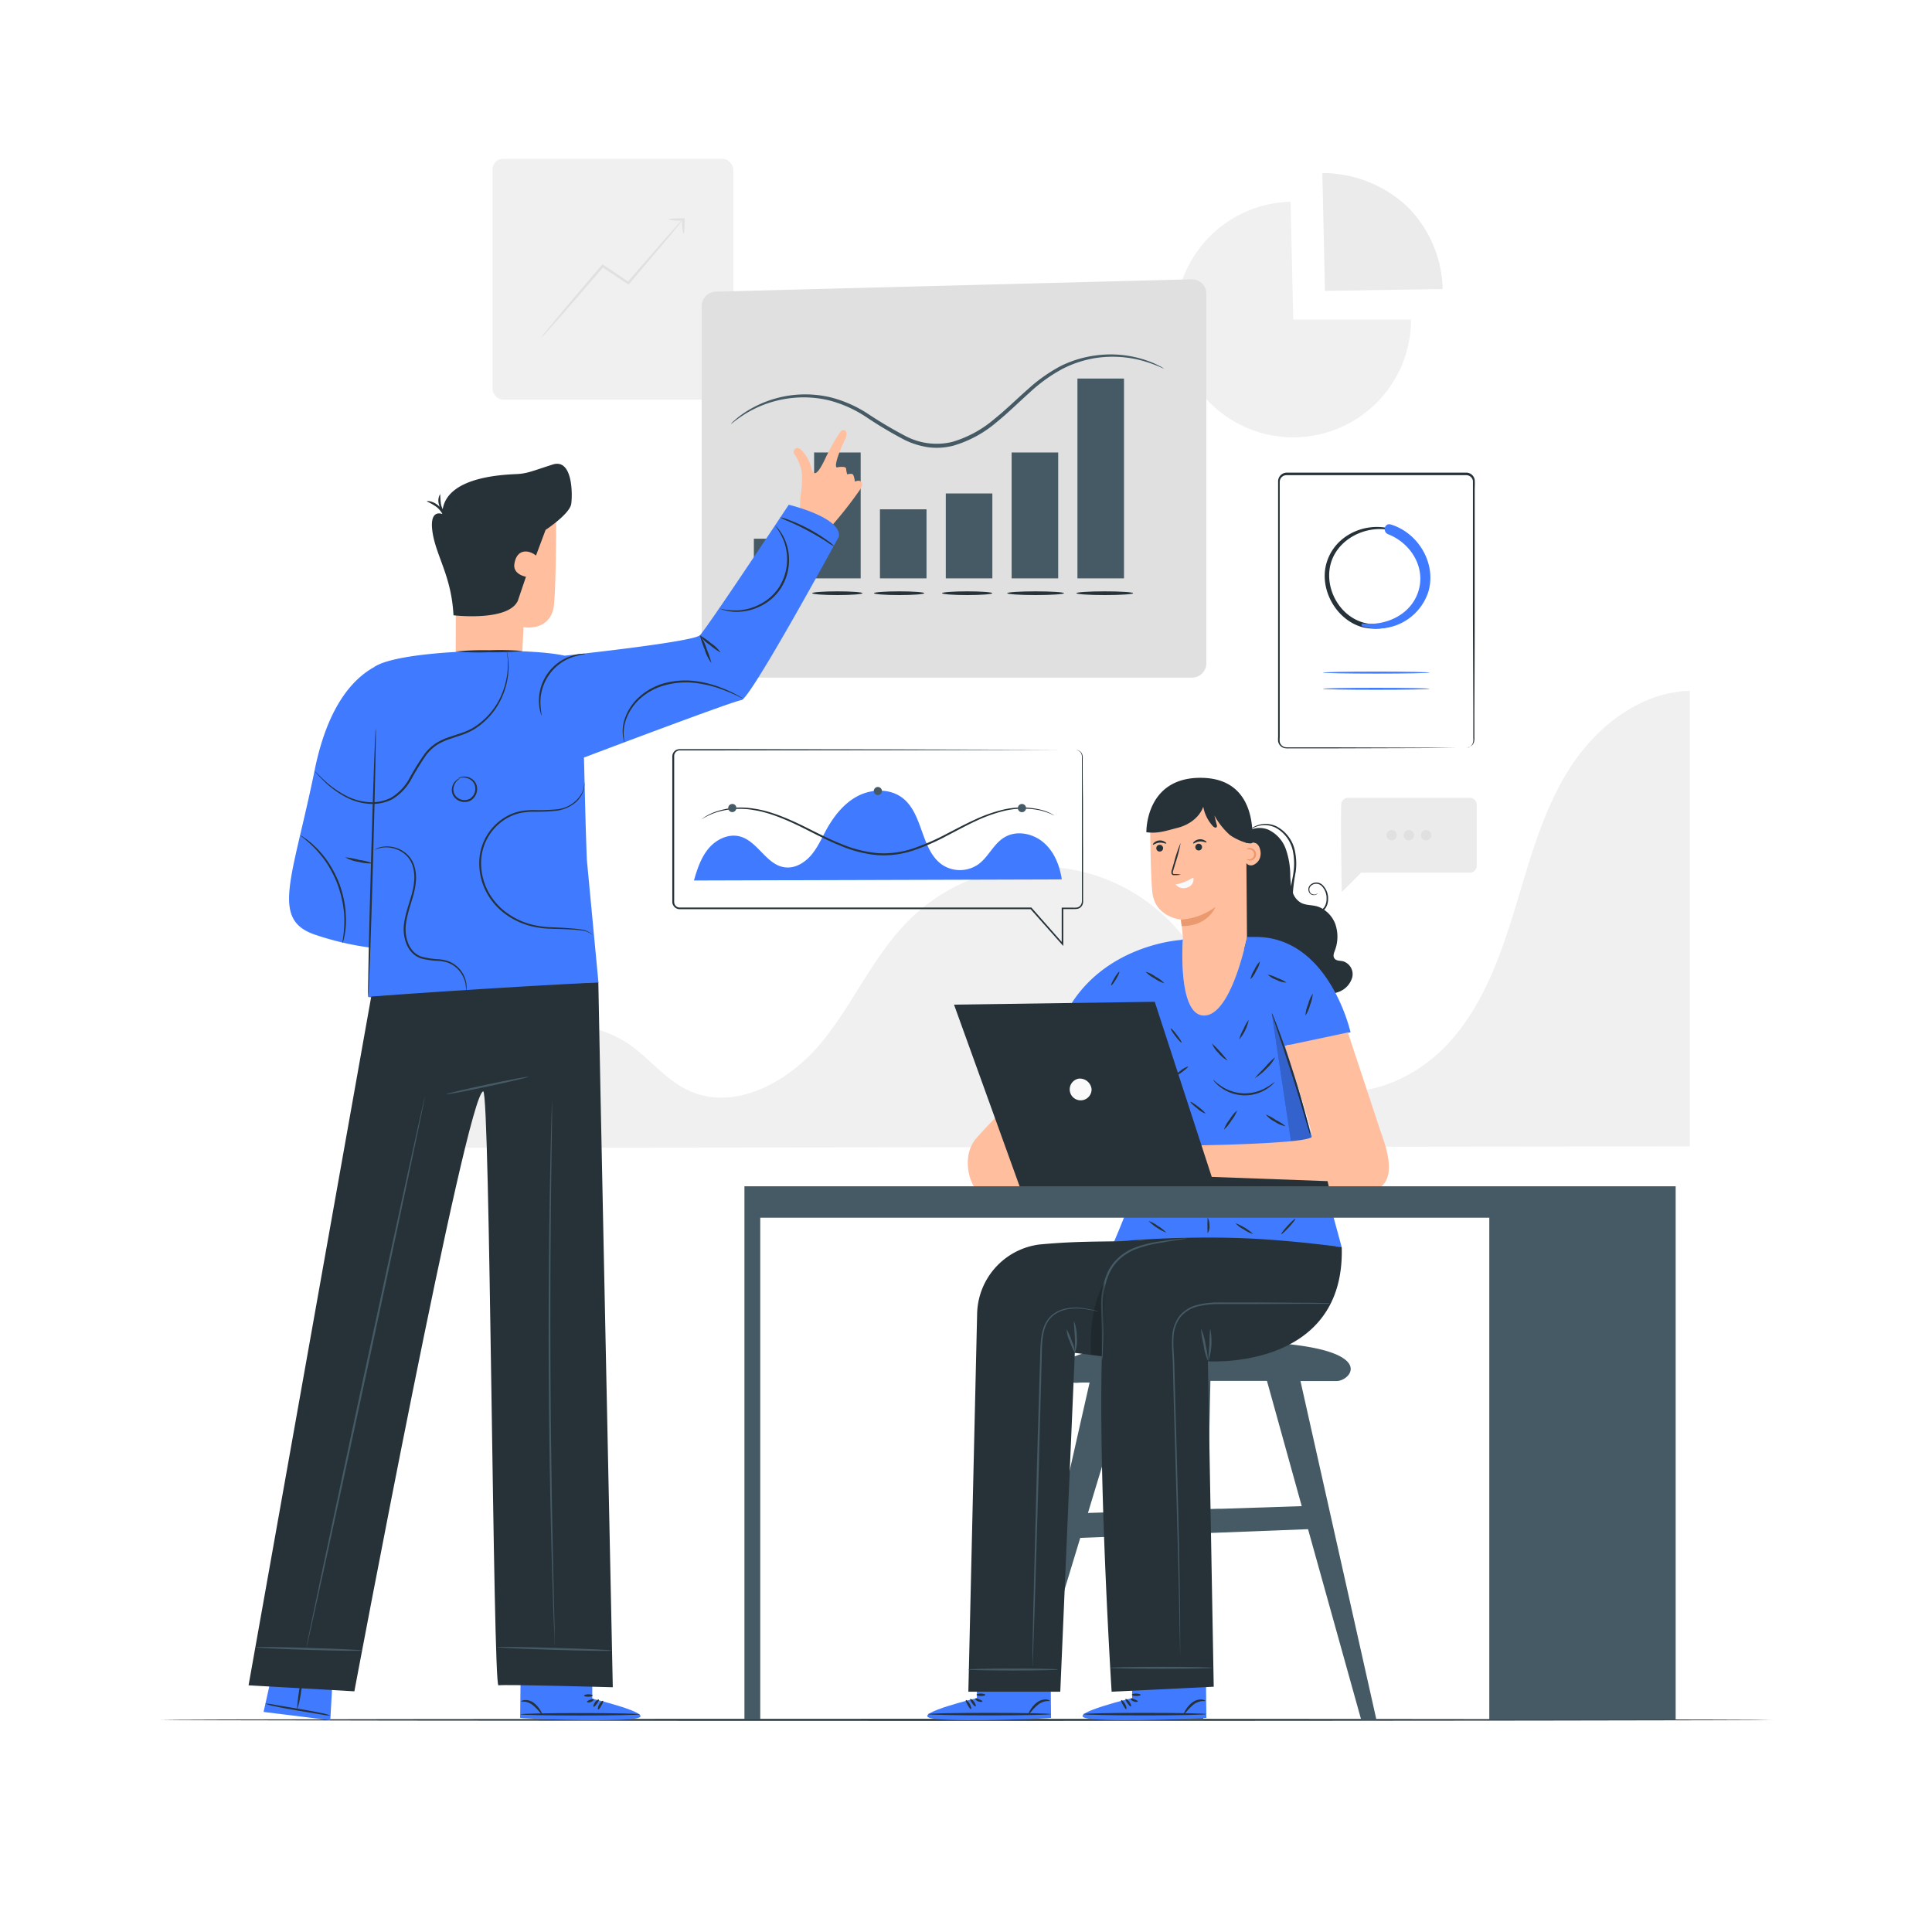 <svg xmlns="http://www.w3.org/2000/svg" viewBox="0 0 500 500"><g id="freepik--background-complete--inject-63"><rect x="127.46" y="41.11" width="62.31" height="62.31" rx="2.75" style="fill:#f0f0f0"></rect><path d="M176.82,56.49h-.07c-2.11,0-3.82.13-3.82.3a11,11,0,0,0,3.42.3c-.19.2-.47.49-.82.88l-3,3.4-10,11.48L158.32,70c-.75-.49-1.49-1-2.18-1.45l-.23-.14-.17.2c-4.45,5.2-8.39,9.85-11.2,13.21l-3.29,4a10.56,10.56,0,0,0-1.14,1.5A13.21,13.21,0,0,0,141.42,86l3.43-3.86c2.85-3.25,6.78-7.78,11.17-12.89l2,1.31,4.43,2.94.22.15.17-.2,10-11.81,2.89-3.51c.38-.46.64-.8.8-1h.05a11.07,11.07,0,0,0,.29,3.45c.17,0,.3-1.67.31-3.75v-.3Z" style="fill:#e0e0e0"></path><path d="M334.69,82.7h30.48A30.48,30.48,0,1,1,334,52.23Z" style="fill:#f0f0f0"></path><path d="M342.9,75.27l-.68-30.48a32.17,32.17,0,0,1,21.94,8.63,31.32,31.32,0,0,1,9.21,21.38Z" style="fill:#ebebeb"></path><path d="M347.1,208.17c-.17,5.6.15,22.68.15,22.68l5-5H380.4a1.79,1.79,0,0,0,1.78-1.79v-15.8a1.78,1.78,0,0,0-1.78-1.78H348.89A1.78,1.78,0,0,0,347.1,208.17Z" style="fill:#ebebeb"></path><path d="M361.48,216.16a1.32,1.32,0,1,1-1.32-1.33A1.32,1.32,0,0,1,361.48,216.16Z" style="fill:#e0e0e0"></path><path d="M365.94,216.16a1.33,1.33,0,1,1-1.32-1.33A1.32,1.32,0,0,1,365.94,216.16Z" style="fill:#e0e0e0"></path><path d="M370.4,216.16a1.33,1.33,0,1,1-1.33-1.33A1.33,1.33,0,0,1,370.4,216.16Z" style="fill:#e0e0e0"></path><path d="M117.88,297.05c.75-9.73,7.91-24.79,16.71-29a28.61,28.61,0,0,1,27.91,2c5.51,3.72,9.69,9.39,15.72,12.19,11.93,5.54,26.09-2.31,34.42-12.49s13.55-22.8,23-32a47.62,47.62,0,0,1,68.09,1.7c6.41,6.9,10.61,15.51,15.76,23.39s11.76,15.47,20.71,18.42c12.29,4.05,26.16-1.9,34.86-11.49s13.22-22.18,17-34.56,7.09-25.15,14-36.09,18.32-20,31.26-20.33v117.9Z" style="fill:#f0f0f0"></path></g><g id="freepik--Floor--inject-63"><path d="M458.51,445.1c0,.14-93.36.26-208.5.26s-208.52-.12-208.52-.26,93.34-.26,208.52-.26S458.51,445,458.51,445.1Z" style="fill:#263238"></path></g><g id="freepik--Charts--inject-63"><path d="M379.35,193.61a4.39,4.39,0,0,0,.6-.12,2,2,0,0,0,1.22-1.2,3.4,3.4,0,0,0,.11-1.31c0-.49,0-1,0-1.61,0-1.17,0-2.51,0-4,0-6.07-.05-14.83-.09-25.63,0-5.42,0-11.34,0-17.7,0-3.19,0-6.48,0-9.87,0-1.69,0-3.41,0-5.15,0-.85,0-1.79,0-2.59a1.74,1.74,0,0,0-1.62-1.45H332.93a1.74,1.74,0,0,0-1.74,1.69c0,1,0,2,0,3.06v17.95c0,7.79,0,15.3,0,22.46s0,14,0,20.31v2.37a7,7,0,0,0,0,1.13,1.69,1.69,0,0,0,.46.9,1.79,1.79,0,0,0,.88.51,5.33,5.33,0,0,0,1.08.05h10.73l25.63.09,7,.05,1.81,0,.62,0s-.21,0-.62,0l-1.81,0-7,.05-25.63.08-8.49,0h-2.24a5.37,5.37,0,0,1-1.18-.06,2.11,2.11,0,0,1-1.08-.62,2.16,2.16,0,0,1-.58-1.12,8.24,8.24,0,0,1,0-1.2v-2.37c0-6.36,0-13.16,0-20.31s0-14.67,0-22.46q0-5.83,0-11.88v-6.07c0-1,0-2,0-3.08a2.26,2.26,0,0,1,2.26-2.19l46.57,0a2.22,2.22,0,0,1,2.05,1.85c.07,1,0,1.78,0,2.67v5.15c0,3.39,0,6.68,0,9.87,0,6.36,0,12.28,0,17.7,0,10.8-.06,19.56-.08,25.63,0,1.51,0,2.85,0,4,0,.58,0,1.12,0,1.61a3.57,3.57,0,0,1-.14,1.34,2,2,0,0,1-1.31,1.22A1.5,1.5,0,0,1,379.35,193.61Z" style="fill:#263238"></path><path d="M359.43,136.71c-6.8-1.51-14.27,2.18-16.18,9.19-1.84,6.73,2.61,14.59,9.36,16.42A14,14,0,0,0,369,153.57c2.42-7.19-2.19-14.94-9.15-17.23-.8-.27-1.12,1-.34,1.26,5.93,2.17,10.19,8.57,8.41,15-1.68,6.1-8.83,10.18-14.93,8.56-5.87-1.56-9.66-7.86-8.91-13.73.91-7.19,8.52-11.49,15.29-10.32.25,0,.36-.33.11-.38Z" style="fill:#263238"></path><path d="M352.67,162.11a13.76,13.76,0,0,0,17-9c2.12-7.3-2.61-15.2-9.72-17.37-1.64-.5-2.23,1.92-.7,2.52,6,2.36,10,8.89,7.64,15.3-2.12,5.7-8.36,8.45-14.15,7.8-.46-.06-.52.66-.1.78Z" style="fill:#407BFF"></path><path d="M370,174.07c0,.14-6.18.26-13.82.26s-13.82-.12-13.82-.26,6.19-.26,13.82-.26S370,173.93,370,174.07Z" style="fill:#407BFF"></path><path d="M370,178.26c0,.15-6.18.26-13.82.26s-13.82-.11-13.82-.26,6.19-.26,13.82-.26S370,178.12,370,178.26Z" style="fill:#407BFF"></path><path d="M181.6,79.2v92.46a3.73,3.73,0,0,0,3.72,3.72H308.48a3.73,3.73,0,0,0,3.72-3.72V76a3.72,3.72,0,0,0-3.82-3.72L185.22,75.48A3.73,3.73,0,0,0,181.6,79.2Z" style="fill:#e0e0e0"></path><path d="M301.2,95.38c0,.1-1.57-.79-4.55-1.73a29.26,29.26,0,0,0-13.07-1A28.59,28.59,0,0,0,275,95.45a40.2,40.2,0,0,0-8.47,6.09c-2.78,2.46-5.54,5.24-8.72,7.81a30.09,30.09,0,0,1-11.13,6,17,17,0,0,1-6.5.39,20.9,20.9,0,0,1-6-1.86,104.83,104.83,0,0,1-10.08-6,31.71,31.71,0,0,0-9.49-4.25,28.07,28.07,0,0,0-9-.69,29,29,0,0,0-12.46,4c-2.67,1.64-3.93,2.86-4,2.78a6.19,6.19,0,0,1,.9-.89,22.6,22.6,0,0,1,2.9-2.21,28.48,28.48,0,0,1,21.87-3.82,31.9,31.9,0,0,1,9.76,4.27,108.7,108.7,0,0,0,10,5.9,17.22,17.22,0,0,0,11.88,1.39,29.41,29.41,0,0,0,10.77-5.83c3.14-2.51,5.91-5.28,8.73-7.74a40.89,40.89,0,0,1,8.7-6.14A29,29,0,0,1,283.48,92a28.56,28.56,0,0,1,13.28,1.29,23.45,23.45,0,0,1,3.35,1.44A6.15,6.15,0,0,1,301.2,95.38Z" style="fill:#455a64"></path><rect x="210.69" y="117.1" width="12.05" height="32.58" style="fill:#455a64"></rect><rect x="261.81" y="117.1" width="12.05" height="32.58" style="fill:#455a64"></rect><rect x="278.84" y="97.97" width="12.05" height="51.71" style="fill:#455a64"></rect><rect x="195.1" y="139.42" width="12.05" height="10.96" style="fill:#455a64"></rect><rect x="227.73" y="131.81" width="12.05" height="17.87" style="fill:#455a64"></rect><rect x="244.77" y="127.71" width="12.05" height="21.97" style="fill:#455a64"></rect><path d="M223.22,153.52c0,.27-2.91.48-6.51.48s-6.51-.21-6.51-.48,2.92-.48,6.51-.48S223.22,153.25,223.22,153.52Z" style="fill:#263238"></path><path d="M208.23,153.52c0,.27-2.92.48-6.51.48s-6.51-.21-6.51-.48,2.92-.48,6.51-.48S208.23,153.25,208.23,153.52Z" style="fill:#263238"></path><path d="M293.27,153.52c0,.27-3.3.48-7.36.48s-7.36-.21-7.36-.48,3.29-.48,7.36-.48S293.27,153.25,293.27,153.52Z" style="fill:#263238"></path><ellipse cx="268.01" cy="153.52" rx="7.36" ry="0.48" style="fill:#263238"></ellipse><path d="M256.81,153.52c0,.27-2.91.48-6.51.48s-6.5-.21-6.5-.48,2.91-.48,6.5-.48S256.81,153.25,256.81,153.52Z" style="fill:#263238"></path><path d="M239.21,153.52c0,.27-2.92.48-6.51.48s-6.51-.21-6.51-.48,2.91-.48,6.51-.48S239.21,153.25,239.21,153.52Z" style="fill:#263238"></path><path d="M278.48,194.13h.2a1.59,1.59,0,0,1,.59.17,1.68,1.68,0,0,1,.72.71,2.62,2.62,0,0,1,.21,1.38c0,2.12,0,5.23.05,9.22s0,8.91.05,14.6q0,4.28,0,9.12V233a2.23,2.23,0,0,1-.24,1.32,1.84,1.84,0,0,1-1.09.86,5.69,5.69,0,0,1-1.35.08H275l.18-.18c0,2.88,0,6,0,9.22v.53l-.35-.4-8.17-9.21.16.07-84.22,0h-5.89c-.33,0-.62,0-1,0a2,2,0,0,1-1-.42,2.06,2.06,0,0,1-.63-.91,2.11,2.11,0,0,1-.09-.56V212.1c0-4.95,0-9.82,0-14.58v-1.8a1.94,1.94,0,0,1,1-1.63,2.1,2.1,0,0,1,1-.21h9.54l48.37.06,32.6.08,8.87.05,2.3,0,.79,0-.79,0-2.3,0-8.87,0-32.6.08-48.37.06H176a1.41,1.41,0,0,0-.74.15,1.44,1.44,0,0,0-.78,1.21V212.1q0,7.43,0,15.11V233a2.75,2.75,0,0,0,.07.89,1.37,1.37,0,0,0,.45.66,1.42,1.42,0,0,0,.75.31h6.84l84.22,0h.1l.06.07,8.15,9.24-.35.13c0-3.23,0-6.34,0-9.22v-.19h2.84a5.58,5.58,0,0,0,1.25-.05,1.52,1.52,0,0,0,.88-.69A2,2,0,0,0,280,233c0-.42,0-.84,0-1.25v-2.46c0-3.23,0-6.27,0-9.12,0-5.69,0-10.59,0-14.6s0-7.1,0-9.22a2.55,2.55,0,0,0-.17-1.34,1.68,1.68,0,0,0-.67-.7A2.11,2.11,0,0,0,278.48,194.13Z" style="fill:#263238"></path><path d="M179.59,227.87c.84-2.93,1.82-5.92,3.77-8.26s5.12-3.91,8.07-3.15c4.67,1.2,6.92,7.42,11.69,8,2.64.36,5.21-1.22,6.91-3.27s2.75-4.54,4.05-6.86c2-3.49,4.63-6.72,8.22-8.47s8.21-1.76,11.35.71c5.38,4.24,4.63,13.6,10.36,17.34a8.3,8.3,0,0,0,9.24-.27c2.55-1.89,3.85-5.15,6.53-6.84,3.1-2,7.4-1.19,10.21,1.17s4.27,6,4.8,9.62" style="fill:#407BFF"></path><path d="M272.86,211.05a.76.76,0,0,1-.23-.09l-.66-.31a18.57,18.57,0,0,0-2.66-.9,21.39,21.39,0,0,0-10.2.3,39,39,0,0,0-6.67,2.48c-2.33,1.08-4.74,2.4-7.31,3.73a58.36,58.36,0,0,1-8.34,3.7,24.41,24.41,0,0,1-9.69,1.35,32.11,32.11,0,0,1-9.5-2.4c-2.95-1.18-5.66-2.57-8.24-3.87-5.14-2.64-10-4.75-14.28-5.39a20.34,20.34,0,0,0-10.16.74,19.58,19.58,0,0,0-3.4,1.67,1,1,0,0,1,.2-.16l.6-.43a13.7,13.7,0,0,1,2.52-1.27,20.18,20.18,0,0,1,10.3-.92c4.39.61,9.27,2.71,14.43,5.33,2.59,1.29,5.3,2.67,8.22,3.83a31.71,31.71,0,0,0,9.35,2.35,23.87,23.87,0,0,0,9.49-1.32,57.66,57.66,0,0,0,8.27-3.63c2.58-1.33,5-2.63,7.36-3.7a38.7,38.7,0,0,1,6.76-2.45,20.93,20.93,0,0,1,10.34-.13A11.48,11.48,0,0,1,272.86,211.05Z" style="fill:#263238"></path><path d="M228.24,204.67a1.05,1.05,0,1,1-1.05-1A1.06,1.06,0,0,1,228.24,204.67Z" style="fill:#455a64"></path><path d="M190.56,209.12a1.05,1.05,0,1,1-1.05-1.05A1,1,0,0,1,190.56,209.12Z" style="fill:#455a64"></path><path d="M265.54,209.13a1.06,1.06,0,1,1-1.06-1.06A1.06,1.06,0,0,1,265.54,209.13Z" style="fill:#455a64"></path></g><g id="freepik--character-2--inject-63"><path d="M336.56,357.41h9.37c4.37,0,13.74-11.49-37.1-10.18-33.42.86-35.62,5.8-33.93,8.68a4.18,4.18,0,0,0,3.91,1.95c.82-.06,1.9-.07,3.18-.06l-.8,3.52h0l-18.6,82.22,3.24-.28L279.57,398l26.21-1,1.5,48.12h4.11l1-48.37h.13l2.77-.1,23.23-.9,13.77,49.38h3.94Zm-55,34.14,9.17-30.23,1-3.42h0c3.84,0,8.33-.09,12.83-.09l1,33Zm34.56-1.08h0l-1,0-2.55.08.68-33.17h14.64l9,32.41Z" style="fill:#455a64"></path><path d="M252.81,439.45V428.82l19.05-.12.15,15.89-1.18.09c-5.25.34-26.73,1-30.25-.1C236.66,443.37,252.81,439.45,252.81,439.45Z" style="fill:#407BFF"></path><path d="M240.13,443.61c0,.18,7.12.33,15.91.33s15.91-.15,15.91-.33-7.12-.32-15.91-.32S240.13,443.43,240.13,443.61Z" style="fill:#263238"></path><path d="M252.48,441.62c.16-.08,0-.64-.39-1.2s-.9-.85-1-.72.13.59.51,1.11S252.32,441.71,252.48,441.62Z" style="fill:#263238"></path><path d="M251.26,442.32c.17-.06.08-.69-.29-1.35s-.87-1.07-1-1,.1.66.45,1.27S251.09,442.39,251.26,442.32Z" style="fill:#263238"></path><path d="M266.21,443.54c.08,0,.36-.23.77-.7a13.08,13.08,0,0,1,1.67-1.67,4.41,4.41,0,0,1,2.06-.9c.58-.08,1,0,1-.08s-.32-.33-1-.38a3.85,3.85,0,0,0-2.44.85,6.83,6.83,0,0,0-1.65,1.92C266.29,443.12,266.14,443.49,266.21,443.54Z" style="fill:#263238"></path><path d="M252.42,439.62c-.09.15.23.52.78.72s1,.13,1.06,0-.36-.39-.84-.57S252.51,439.47,252.42,439.62Z" style="fill:#263238"></path><path d="M252.72,438.6c0,.17.49.33,1.13.33s1.16-.13,1.15-.3-.52-.33-1.14-.34S252.74,438.42,252.72,438.6Z" style="fill:#263238"></path><path d="M293,439.45V428.82l19.05-.12.15,15.89-1.18.09c-5.25.34-26.73,1-30.25-.1C276.86,443.37,293,439.45,293,439.45Z" style="fill:#407BFF"></path><path d="M280.33,443.61c0,.18,7.13.33,15.91.33s15.91-.15,15.91-.33-7.12-.32-15.91-.32S280.33,443.43,280.33,443.61Z" style="fill:#263238"></path><path d="M292.68,441.62c.16-.08,0-.64-.39-1.2s-.9-.85-1-.72.14.59.51,1.11S292.52,441.71,292.68,441.62Z" style="fill:#263238"></path><path d="M291.46,442.32c.17-.06.08-.69-.29-1.35s-.87-1.07-1-1,.1.66.45,1.27S291.3,442.39,291.46,442.32Z" style="fill:#263238"></path><path d="M306.41,443.54c.08,0,.36-.23.77-.7a13.08,13.08,0,0,1,1.67-1.67,4.41,4.41,0,0,1,2.06-.9c.58-.08,1,0,1-.08s-.33-.33-1-.38a3.85,3.85,0,0,0-2.44.85,6.83,6.83,0,0,0-1.65,1.92C306.49,443.12,306.34,443.49,306.41,443.54Z" style="fill:#263238"></path><path d="M292.62,439.62c-.09.15.24.52.78.72s1,.13,1.06,0-.36-.39-.84-.57S292.72,439.47,292.62,439.62Z" style="fill:#263238"></path><path d="M292.92,438.6c0,.17.49.33,1.13.33s1.16-.13,1.15-.3-.52-.33-1.14-.34S292.94,438.42,292.92,438.6Z" style="fill:#263238"></path><path d="M347.58,248.78c-.78-.18-1.75-.08-2.22-.73s-.13-1.41.12-2.1a10,10,0,0,0,.07-6.88,7.76,7.76,0,0,0-2.87-3.62,2.91,2.91,0,0,0,.49-.62,4.32,4.32,0,0,0,.54-2.18,4.83,4.83,0,0,0-1.47-3.65,2.33,2.33,0,0,0-3.13,0,1.6,1.6,0,0,0,0,2.33,1.44,1.44,0,0,0,1.52.19c.33-.17.38-.38.38-.38a1.64,1.64,0,0,1-.42.29,1.38,1.38,0,0,1-1.35-.25,1.36,1.36,0,0,1,.12-2,2,2,0,0,1,2.69.12,4.48,4.48,0,0,1,1.26,3.36,3.76,3.76,0,0,1-.5,1.95,2.8,2.8,0,0,1-.49.6,6.19,6.19,0,0,0-1.72-.71c-1.29-.31-2.69-.23-3.87-.84a4.72,4.72,0,0,1-2.11-2.53c0-.11,0-.23,0-.35a47.42,47.42,0,0,1,.71-5.18,15.83,15.83,0,0,0-.13-5,9.33,9.33,0,0,0-4.77-6.7,6.52,6.52,0,0,0-5.55-.1,4.9,4.9,0,0,0-1.28.85l-.21.22a4.64,4.64,0,0,0-1.53,1.22l-3.08,27.78,22.59,13.81a16.62,16.62,0,0,0,5.15-1,5.69,5.69,0,0,0,3.44-3.74A3.49,3.49,0,0,0,347.58,248.78Zm-14.83-29.09a8.77,8.77,0,0,0-4.59-5,6,6,0,0,0-4.57.08,5.76,5.76,0,0,1,1.32-.76,6.38,6.38,0,0,1,5.31.24,9,9,0,0,1,4.46,6.46,15.79,15.79,0,0,1,.1,4.82c-.13,1.25-.48,2.51-.64,3.85a27.11,27.11,0,0,1-.22-2.86A20.77,20.77,0,0,0,332.75,219.69Z" style="fill:#263238"></path><path d="M326.06,219.65a2.46,2.46,0,0,0-.88-1.34,3.65,3.65,0,0,0-2.71-.12l-.05-6.38L310,201.71l-6.69,3.47a10.47,10.47,0,0,0-5.64,9.38c.05,5.14.18,12.11.52,16.07.58,6.8,7.46,7.36,7.46,7.36s.3,2.45.5,4.88c0,0-1.51,20.13,5.57,19.95,5.22-.13,8.73-11.1,10.21-16.87l.79-3.17v-.17l0-.13h0l-.15-19.09.21.22a1.51,1.51,0,0,0,1.65.2,3.05,3.05,0,0,0,1.63-1.75A3.75,3.75,0,0,0,326.06,219.65Z" style="fill:#ffbe9d"></path><path d="M299.25,219.53a.86.86,0,0,0,.89.85.87.87,0,0,0,0-1.74A.86.86,0,0,0,299.25,219.53Z" style="fill:#263238"></path><path d="M298.38,218.61c.11.11.74-.46,1.68-.53s1.65.36,1.75.23-.08-.26-.39-.46a2.24,2.24,0,0,0-1.41-.34,2.31,2.31,0,0,0-1.33.57C298.41,218.33,298.32,218.56,298.38,218.61Z" style="fill:#263238"></path><path d="M309.35,219.23a.87.87,0,0,0,1.74,0,.87.87,0,0,0-1.74,0Z" style="fill:#263238"></path><path d="M308.79,218.3c.11.11.74-.45,1.68-.53s1.65.36,1.75.24-.08-.27-.39-.47a2.34,2.34,0,0,0-2.74.23C308.82,218,308.73,218.25,308.79,218.3Z" style="fill:#263238"></path><path d="M305.58,226.36a6.08,6.08,0,0,1-1.54.12,1.52,1.52,0,0,1-.41,0,.58.58,0,0,1-.41-.33,1.5,1.5,0,0,1,.06-1l.57-2a34.52,34.52,0,0,1,1.69-5,34.87,34.87,0,0,1-1.3,5.11l-.6,2a1.27,1.27,0,0,0-.11.75c.05.17.27.2.51.2A5.5,5.5,0,0,1,305.58,226.36Z" style="fill:#263238"></path><path d="M308.83,227.12c.06-.07-2.71,1.67-4.62,1.72a2.6,2.6,0,0,0,3.13.81A2.16,2.16,0,0,0,308.83,227.12Z" style="fill:#fafafa"></path><path d="M305.61,238a16.94,16.94,0,0,0,8.94-3.27s-1.92,5.05-8.75,4.93Z" style="fill:#eb996e"></path><path d="M296.68,215.38c3,.41,5.15-.4,8.05-1.13s5.66-2.64,6.67-5.46a10.24,10.24,0,0,0,2.48,5c.27.3.79.58,1,.25a.74.74,0,0,0,0-.62l-.6-2.38a19.07,19.07,0,0,0,3.95,5c1.66,1.33,6.71,3.39,5.94,1.41-.19-.5,1.5-15.92-13.16-16.15S296.68,215.38,296.68,215.38Z" style="fill:#263238"></path><path d="M322.66,219.77c-.05,0,.25-.35.88-.33a1.66,1.66,0,0,1,1,2.87,1.67,1.67,0,0,1-1,.41c-.63,0-.92-.3-.88-.34s.36.07.84,0a1.29,1.29,0,0,0,0-2.54C323,219.7,322.69,219.85,322.66,219.77Z" style="fill:#eb996e"></path><path d="M347,267.67l2.52-.51s-5.49-24.68-24.57-24.68H322.7l0,.12v.17l-.79,3.17c-1.48,5.77-5,16.74-10.21,16.87-6.61.17-5.73-17.32-5.59-19.68a1.68,1.68,0,0,0-.48.13s-20.75,1.15-30,19.35l16,11.69,3.91-2.36s1.28,25.74-.92,32.75c-2.48,7.92-6.32,16.69-6.32,16.69,17.59-1.37,37.6-.58,58.93,1.39L333,270.52A48.5,48.5,0,0,0,347,267.67Z" style="fill:#407BFF"></path><path d="M329.88,280s-.13.23-.45.56a9.43,9.43,0,0,1-1.51,1.21,10.53,10.53,0,0,1-12.12-.44,8.66,8.66,0,0,1-1.42-1.32c-.3-.35-.43-.57-.4-.59s.71.72,2,1.61a10.93,10.93,0,0,0,11.72.43C329.11,280.68,329.81,280,329.88,280Z" style="fill:#263238"></path><path d="M339.12,293.75a6.65,6.65,0,0,1-.43-1.24c-.28-.9-.62-2-1-3.4-.86-2.87-2-6.84-3.42-11.19s-2.7-8.29-3.66-11.13c-.44-1.34-.82-2.47-1.12-3.37a5.52,5.52,0,0,1-.35-1.25,7,7,0,0,1,.54,1.19c.32.77.76,1.9,1.28,3.31,1.05,2.81,2.42,6.72,3.8,11.09s2.52,8.35,3.28,11.25c.38,1.45.68,2.63.86,3.45A5.69,5.69,0,0,1,339.12,293.75Z" style="fill:#263238"></path><path d="M332.93,254.28a5.54,5.54,0,0,1-2.56-.69,5.78,5.78,0,0,1-2.27-1.37,8.45,8.45,0,0,1,2.47.9A8.73,8.73,0,0,1,332.93,254.28Z" style="fill:#263238"></path><path d="M337.85,262.84a8.67,8.67,0,0,1,.69-2.92,8.8,8.8,0,0,1,1.2-2.76,9.16,9.16,0,0,1-.7,2.92A8.92,8.92,0,0,1,337.85,262.84Z" style="fill:#263238"></path><path d="M320.72,269a9.08,9.08,0,0,1,1.07-2.6,9.56,9.56,0,0,1,1.38-2.46,11.36,11.36,0,0,1-2.45,5.06Z" style="fill:#263238"></path><path d="M317.62,274.42a6.86,6.86,0,0,1-2.28-1.92,6.76,6.76,0,0,1-1.68-2.47,39.91,39.91,0,0,1,4,4.39Z" style="fill:#263238"></path><path d="M330,273.6a9.22,9.22,0,0,1-2.14,2.86,15,15,0,0,1-2.47,2.14l-.74.45.58-.59c.14-.14.23-.2.26-.18s0,.13-.08.3l-.16-.14c.35-.42,1.24-1.29,2.24-2.34A19.34,19.34,0,0,1,330,273.6Z" style="fill:#263238"></path><path d="M332.69,291.45a6.65,6.65,0,0,1-2.75-1.14,6.56,6.56,0,0,1-2.33-1.87,12.84,12.84,0,0,1,2.59,1.42A11.81,11.81,0,0,1,332.69,291.45Z" style="fill:#263238"></path><path d="M320.16,287.37a8.68,8.68,0,0,1-1.49,2.63,9.21,9.21,0,0,1-1.92,2.34,8.42,8.42,0,0,1,1.49-2.63A9.24,9.24,0,0,1,320.16,287.37Z" style="fill:#263238"></path><path d="M311.94,288.18a6,6,0,0,1-2.09-1.31c-1.07-.83-1.86-1.6-1.77-1.71s1,.47,2.09,1.3S312,288.06,311.94,288.18Z" style="fill:#263238"></path><path d="M307.49,276c.08.12-.7.82-1.75,1.57s-2,1.26-2,1.14.69-.82,1.74-1.57A5.73,5.73,0,0,1,307.49,276Z" style="fill:#263238"></path><path d="M305.79,269.83c-.11.09-.83-.67-1.61-1.69s-1.31-1.93-1.2-2,.84.68,1.61,1.7S305.91,269.75,305.79,269.83Z" style="fill:#263238"></path><path d="M323.62,253.43a6.58,6.58,0,0,1,1-2.43,7,7,0,0,1,1.46-2.19,6.74,6.74,0,0,1-1,2.44A6.83,6.83,0,0,1,323.62,253.43Z" style="fill:#263238"></path><path d="M301.34,254.47a8.24,8.24,0,0,1-2.56-1.27,8.11,8.11,0,0,1-2.29-1.71,7.64,7.64,0,0,1,2.56,1.27A7.93,7.93,0,0,1,301.34,254.47Z" style="fill:#263238"></path><path d="M289.67,251.48c.13.07-.24.93-.82,1.9s-1.15,1.72-1.28,1.64.25-.92.83-1.9S289.55,251.41,289.67,251.48Z" style="fill:#263238"></path><path d="M301.81,319a14.23,14.23,0,0,1-4.56-3,7.37,7.37,0,0,1,2.42,1.3A7.84,7.84,0,0,1,301.81,319Z" style="fill:#263238"></path><path d="M335.23,315.42c.11.1-.62,1.06-1.63,2.16s-1.9,1.9-2,1.8.62-1.06,1.63-2.16S335.13,315.32,335.23,315.42Z" style="fill:#263238"></path><path d="M312.52,319.17a67,67,0,0,1,0-4c.13,0,.49.85.49,2A3,3,0,0,1,312.52,319.17Z" style="fill:#263238"></path><path d="M324.34,319.36a7.31,7.31,0,0,1-2.44-1.18,7.19,7.19,0,0,1-2.17-1.62,14.22,14.22,0,0,1,4.61,2.8Z" style="fill:#263238"></path><path d="M347.25,322.78a2.74,2.74,0,0,1-.6,0l-1.72-.14-6.3-.56c-5.32-.46-12.67-1.12-20.81-1.25s-15.53.05-20.86.25l-6.32.27-1.72.07a2.15,2.15,0,0,1-.6,0l.59-.09,1.72-.16c1.48-.13,3.64-.28,6.31-.44,5.34-.3,12.72-.56,20.89-.4s15.52.85,20.84,1.4c2.65.29,4.8.54,6.28.73l1.71.23A2.41,2.41,0,0,1,347.25,322.78Z" style="fill:#263238"></path><g style="opacity:0.2"><path d="M329.12,262.17l5,33.25s4.63,0,5.48-1.38Z"></path><path d="M329.12,262.17l5,33.25s4.63,0,5.48-1.38Z"></path></g><path d="M300.09,320.76c-11.77.91-18.2.1-31.15,1.32A18.48,18.48,0,0,0,252.88,340l-2.27,97.81H274.4l3.76-87.69,7,.89c-.9,32.84,2.53,86.8,2.53,86.8l26.42-1.29-1.51-84.22s35.53,2.41,34.64-29.49C347.25,322.78,319.27,319.39,300.09,320.76Z" style="fill:#263238"></path><path d="M307.2,320.51a16.26,16.26,0,0,1-1.8.3c-1.16.18-2.84.43-4.9.81a30.4,30.4,0,0,0-7.05,1.87,14,14,0,0,0-3.59,2.3,11.43,11.43,0,0,0-2.72,3.64,20.38,20.38,0,0,0-1.7,8.68c0,2.76.1,5.27.08,7.37s-.09,3.8-.17,5c0,.59-.08,1.05-.12,1.35a2.22,2.22,0,0,1-.07.47,12.78,12.78,0,0,1,0-1.82c0-1.18,0-2.87,0-5s-.12-4.62-.19-7.37a20.42,20.42,0,0,1,1.71-8.91,11.9,11.9,0,0,1,2.85-3.79,14.25,14.25,0,0,1,3.73-2.36,29.59,29.59,0,0,1,7.19-1.8c2.07-.33,3.77-.53,4.94-.64.58-.05,1-.09,1.35-.1A1.43,1.43,0,0,1,307.2,320.51Z" style="fill:#455a64"></path><path d="M276.06,344a19.28,19.28,0,0,1,1.29,3,7.15,7.15,0,0,1,.81,3.16,19.28,19.28,0,0,1-1.29-3A7,7,0,0,1,276.06,344Z" style="fill:#455a64"></path><path d="M278,342a12.33,12.33,0,0,1,.69,4,8.62,8.62,0,0,1-.52,4.06c-.16,0,.11-1.82,0-4S277.82,342,278,342Z" style="fill:#455a64"></path><path d="M310.81,343.85A14.13,14.13,0,0,1,312,348a26.22,26.22,0,0,1,.65,4.26,13.73,13.73,0,0,1-1.16-4.16A25.5,25.5,0,0,1,310.81,343.85Z" style="fill:#455a64"></path><path d="M313.19,343.83a16.21,16.21,0,0,1-.46,8.44,37.31,37.31,0,0,1,.27-4.22A40.43,40.43,0,0,1,313.19,343.83Z" style="fill:#455a64"></path><path d="M273.79,432.07c0,.14-5.21.26-11.64.26s-11.64-.12-11.64-.26,5.21-.26,11.64-.26S273.79,431.92,273.79,432.07Z" style="fill:#455a64"></path><path d="M313.79,431.63c0,.14-5.93.26-13.24.26s-13.24-.12-13.24-.26,5.93-.26,13.24-.26S313.79,431.49,313.79,431.63Z" style="fill:#455a64"></path><path d="M344.09,337.42l-.33,0-1,0-3.8,0-14,.07-9.65,0a22.79,22.79,0,0,0-5.27.6,8.38,8.38,0,0,0-4.63,2.87,9.61,9.61,0,0,0-1.71,5.5c-.1,2,.12,4.09.2,6.22q.16,6.38.35,13.15c.51,18,.93,34.31,1.08,46.12.08,5.9.1,10.68.1,14q0,2.44,0,3.81c0,.41,0,.73,0,1a1.23,1.23,0,0,1,0,.34,1.44,1.44,0,0,1,0-.34c0-.25,0-.57,0-1,0-.91,0-2.18-.07-3.81-.07-3.33-.16-8.1-.27-14-.25-11.8-.72-28.11-1.23-46.12-.12-4.5-.23-8.89-.34-13.14-.08-2.11-.29-4.2-.18-6.27a10,10,0,0,1,1.82-5.76,8.76,8.76,0,0,1,4.89-3,23.5,23.5,0,0,1,5.39-.6l9.65,0,14,.1,3.8.06,1,0A1.39,1.39,0,0,1,344.09,337.42Z" style="fill:#455a64"></path><path d="M282.35,350.62s-.92-11.85,3.53-18.66l-.71,19Z" style="opacity:0.2"></path><path d="M284.27,339.35a.86.86,0,0,1-.26,0l-.78-.14c-.69-.13-1.69-.33-3-.48a13.09,13.09,0,0,0-4.72.28,8.15,8.15,0,0,0-2.66,1.25,6.64,6.64,0,0,0-2.05,2.51c-1,2.1-1.12,4.73-1.18,7.49s-.14,5.74-.22,8.86c-.17,6.24-.35,13.1-.54,20.3-.42,14.38-.81,27.4-1.09,36.88-.16,4.68-.3,8.49-.39,11.17-.06,1.29-.1,2.31-.13,3,0,.32,0,.58-.05.79a.94.94,0,0,1,0,.27.8.8,0,0,1,0-.27c0-.21,0-.47,0-.79,0-.74,0-1.76,0-3,.05-2.69.13-6.49.22-11.18.24-9.48.58-22.5.94-36.89.21-7.2.4-14.05.58-20.29.09-3.12.18-6.09.27-8.86s.19-5.45,1.28-7.64a7,7,0,0,1,2.19-2.62,8.26,8.26,0,0,1,2.77-1.26,12.85,12.85,0,0,1,4.83-.2c1.31.18,2.31.42,3,.57l.77.2C284.19,339.31,284.28,339.34,284.27,339.35Z" style="fill:#455a64"></path><path d="M282.43,263.92s-25.11,25.19-29.9,30.82c-4.09,4.81-1.42,13.88,2,14.27s58.78-.36,58.78-.36l-.73-11.32s-35.86.16-36.91-.5,20.74-22.69,20.74-22.69Z" style="fill:#ffbe9d"></path><path d="M348.83,267.21s7.63,23.13,8.55,25.86,5.66,14.3-3.34,15.27-57.3,0-57.3,0l-3.59-11.69s46.68-.12,46.45-2.61-7.09-23.38-7.09-23.38Z" style="fill:#ffbe9d"></path><polygon points="246.9 260 264.25 308.06 344.12 308.03 343.57 305.68 313.6 304.58 298.85 259.26 246.9 260" style="fill:#263238"></polygon><path d="M282.5,281.88a2.83,2.83,0,1,1-3.32-2.73A3.06,3.06,0,0,1,282.5,281.88Z" style="fill:#fafafa"></path><polygon points="385.43 307.01 196.75 307.01 194.7 307.01 192.66 307.01 192.66 445 196.75 445 196.75 315.14 385.43 315.14 385.43 445.1 433.66 445.1 433.66 315.14 433.66 307.01 385.43 307.01" style="fill:#455a64"></polygon></g><g id="freepik--character-1--inject-63"><path d="M153.28,439.61V429.28l-18.5-.12-.16,15.45,1.15.08c5.11.33,26,1,29.4-.09C169,443.42,153.28,439.61,153.28,439.61Z" style="fill:#407BFF"></path><path d="M165.61,443.66c0,.17-6.92.31-15.46.31s-15.46-.14-15.46-.31,6.92-.32,15.46-.32S165.61,443.48,165.61,443.66Z" style="fill:#263238"></path><path d="M153.61,441.72c-.15-.08,0-.63.37-1.16s.89-.83,1-.71-.13.58-.5,1.08S153.76,441.8,153.61,441.72Z" style="fill:#263238"></path><path d="M154.79,442.4c-.16-.06-.08-.67.29-1.31s.84-1,1-.93-.09.63-.43,1.23S155,442.46,154.79,442.4Z" style="fill:#263238"></path><path d="M140.26,443.59c-.07.05-.35-.22-.75-.68a11.72,11.72,0,0,0-1.62-1.62,4.24,4.24,0,0,0-2-.88c-.57-.08-.93,0-1-.08s.31-.32,1-.36a3.61,3.61,0,0,1,2.37.82,6.74,6.74,0,0,1,1.6,1.86C140.19,443.18,140.33,443.54,140.26,443.59Z" style="fill:#263238"></path><path d="M153.66,439.78c.1.15-.22.5-.75.7s-1,.12-1-.05.35-.37.81-.54S153.57,439.63,153.66,439.78Z" style="fill:#263238"></path><path d="M153.37,438.78c0,.17-.47.32-1.1.33s-1.12-.13-1.11-.3.51-.32,1.11-.33S153.36,438.61,153.37,438.78Z" style="fill:#263238"></path><path d="M207,131.53l.17-3.13a26.38,26.38,0,0,0,.39-5.25,7.47,7.47,0,0,0-.46-2.56,12,12,0,0,0-1.4-2.94,1,1,0,0,1,.88-1.69c.88.23,2.68,2.32,3.5,5.44s2.92-1.5,3.71-3.17,3.51-6.72,4.21-6.88c1-.24,1.49.83.65,2.48s-3,6.77-2.08,7.15a4.7,4.7,0,0,1,2-.09.53.53,0,0,1,.41.44,6.2,6.2,0,0,0,.29,1.44s1.24-.4,1.55.13a5.49,5.49,0,0,1,.41,1.73s.94-.41,1.44-.09c1.07.7-.09,2.17-.09,2.17a104.74,104.74,0,0,1-8.33,10.49l-7.27-5.85" style="fill:#ffbe9d"></path><path d="M118.05,131.32l-.12,39.89L135,172l.49-9.7s6.08,1.21,7.65-4.44c1-3.6.75-31.47.75-31.47Z" style="fill:#ffbe9d"></path><path d="M143,120.23c-5.21,1.68-6.46,2.25-8.8,2.43s-18.18.2-19.63,9.13a6.65,6.65,0,0,1-.45-1.31,21.72,21.72,0,0,1-.19-2.64,3.27,3.27,0,0,0-.31,2.76,3.43,3.43,0,0,0,.17.57c-.11-.1-.21-.21-.33-.31a5,5,0,0,0-2-1.08c-.57-.14-.94-.11-1,0a13.33,13.33,0,0,1,2.63,1.51,6.78,6.78,0,0,1,1.35,1.6s0,.08,0,.12-3.41-1.5-2.51,4.68,4.93,11.43,5.43,21.55c0,0,14.13,1.68,16.65-3.75l2.11-6.23s-3.4-.56-3-3.29c.55-3.79,3.44-3.88,5.6-2.2l2.48-6.64s6.28-4.12,6.64-6.75S148.16,118.54,143,120.23Z" style="fill:#263238"></path><polygon points="70.71 431.89 68.21 443.05 85.48 445.19 86.1 434.13 70.71 431.89" style="fill:#407BFF"></polygon><path d="M78.51,432.44a25,25,0,0,1-.56,5.12,25.63,25.63,0,0,1-1.09,5,51.44,51.44,0,0,1,1.65-10.16Z" style="fill:#263238"></path><path d="M85.55,444a13.86,13.86,0,0,1-2.5-.31l-6-1c-2.35-.39-4.46-.78-6-1.12a12,12,0,0,1-2.43-.67,12,12,0,0,1,2.5.31l6,1c2.34.39,4.46.78,6,1.12A10.81,10.81,0,0,1,85.55,444Z" style="fill:#263238"></path><path d="M96.33,256.48l-32,179.68,27.38,1.55s29.08-154.88,33.35-155.26c1.79-.17,2.51,154,3.94,153.71s29.59.5,29.59.5-3.81-182.46-3.74-182.46Z" style="fill:#263238"></path><path d="M136.78,278.67c0,.14-4.72,1.27-10.6,2.52s-10.68,2.15-10.71,2,4.72-1.27,10.6-2.52S136.75,278.53,136.78,278.67Z" style="fill:#455a64"></path><path d="M93.74,427.16c0,.15-6.19.07-13.82-.16s-13.81-.55-13.81-.69,6.19-.07,13.82.16S93.74,427,93.74,427.16Z" style="fill:#455a64"></path><path d="M158.41,427.18c0,.14-6.69.06-14.92-.19s-14.91-.56-14.91-.7,6.68-.06,14.92.18S158.41,427,158.41,427.18Z" style="fill:#455a64"></path><path d="M110,283.65c.14,0-6.63,32.08-15.13,71.58s-15.5,71.51-15.64,71.48,6.63-32.07,15.13-71.59S109.85,283.62,110,283.65Z" style="fill:#455a64"></path><path d="M143.61,426.73a2,2,0,0,1,0-.37c0-.27,0-.63-.06-1.09,0-1-.1-2.39-.18-4.19-.15-3.63-.32-8.9-.51-15.41-.38-13-.76-31-.85-50.86s.1-37.85.36-50.87c.12-6.51.25-11.77.37-15.41.06-1.8.1-3.2.14-4.19,0-.46,0-.82,0-1.09a1.7,1.7,0,0,1,0-.37,1.46,1.46,0,0,1,0,.37v1.09c0,1,0,2.39,0,4.19-.05,3.67-.12,8.93-.21,15.42-.16,13-.3,31-.2,50.86s.41,37.84.69,50.86c.15,6.48.27,11.74.36,15.41,0,1.79.06,3.2.08,4.19,0,.46,0,.82,0,1.09A1.46,1.46,0,0,1,143.61,426.73Z" style="fill:#455a64"></path><path d="M204.13,130.63s-21.2,32-23,33.77-35,5.29-35,5.29c-10.2-2.3-43.16-1.54-49.38,3h0c-5.39,3-11.93,10-15.3,26.53-5.75,28.28-11.5,38.7,0,42.65a75.18,75.18,0,0,0,14.15,3.34l-.32,12.8,59.6-3.71-3-31.78c-.36-8.93-.53-18.23-.75-26.47,3.73-1.41,38.39-14.53,40.77-14.87s25.21-42.33,25.21-42.33C217.79,133.86,204.13,130.63,204.13,130.63Z" style="fill:#407BFF"></path><path d="M97.24,188.5c.14,0-.18,15.58-.71,34.78s-1.09,34.77-1.24,34.77.18-15.58.72-34.78S97.1,188.5,97.24,188.5Z" style="fill:#263238"></path><path d="M184.12,171.6a10.5,10.5,0,0,1-1.74-3.51,24.5,24.5,0,0,1-1.24-3.69,10.6,10.6,0,0,1,1.73,3.51A27.35,27.35,0,0,1,184.12,171.6Z" style="fill:#263238"></path><path d="M186.5,168.88a17.28,17.28,0,0,1-2.84-2,8.76,8.76,0,0,1-2.52-2.44,18.3,18.3,0,0,1,2.84,2A9.1,9.1,0,0,1,186.5,168.88Z" style="fill:#263238"></path><path d="M215.92,141.4a12,12,0,0,1-2-1.21c-1.22-.77-2.91-1.81-4.85-2.85s-3.74-1.87-5.06-2.45a12.1,12.1,0,0,1-2.12-1,9.77,9.77,0,0,1,2.26.66,42.34,42.34,0,0,1,10,5.35A9.26,9.26,0,0,1,215.92,141.4Z" style="fill:#263238"></path><path d="M96.53,223.43a11.66,11.66,0,0,1-3.69-.37,9.89,9.89,0,0,1-3.52-1.19,20.72,20.72,0,0,1,3.63.68A16.17,16.17,0,0,1,96.53,223.43Z" style="fill:#263238"></path><path d="M151.58,169.24a27.18,27.18,0,0,0-3.2.75,12.37,12.37,0,0,0-8.52,11.94,31.22,31.22,0,0,0,.33,3.27,2.56,2.56,0,0,1-.32-.84,10.65,10.65,0,0,1-.38-2.42,12.17,12.17,0,0,1,8.78-12.3,10.91,10.91,0,0,1,2.41-.44A2.45,2.45,0,0,1,151.58,169.24Z" style="fill:#263238"></path><path d="M154.89,254.34c0,.15-13.33,1.09-29.78,2.11s-29.81,1.74-29.82,1.6,13.33-1.09,29.79-2.12S154.88,254.2,154.89,254.34Z" style="fill:#263238"></path><path d="M131.15,168.61a3.61,3.61,0,0,1,.18.74c0,.25.12.55.16.91s.07.79.12,1.26a19.67,19.67,0,0,1-1.29,7.92,18.71,18.71,0,0,1-7.43,9.19,12.24,12.24,0,0,1-1.52.82,14.5,14.5,0,0,1-1.62.67c-1.11.4-2.26.74-3.4,1.15a15.24,15.24,0,0,0-3.3,1.54,11.68,11.68,0,0,0-2.71,2.55,70.52,70.52,0,0,0-3.94,6.39,13.56,13.56,0,0,1-4.89,5.1A11.29,11.29,0,0,1,95.22,208a15,15,0,0,1-5.36-1.53,24.17,24.17,0,0,1-6.47-4.77c-.67-.67-1.17-1.21-1.5-1.57a3.16,3.16,0,0,1-.49-.59,6.3,6.3,0,0,1,.56.51l1.57,1.51A25.48,25.48,0,0,0,90,206.15a15.09,15.09,0,0,0,5.24,1.43,10.93,10.93,0,0,0,6-1.16,13,13,0,0,0,4.69-4.94,67.48,67.48,0,0,1,4-6.44,12.15,12.15,0,0,1,2.84-2.66,15.53,15.53,0,0,1,3.41-1.6l3.4-1.13a13.93,13.93,0,0,0,1.59-.65,10.28,10.28,0,0,0,1.47-.78A18.45,18.45,0,0,0,130,179.3a20,20,0,0,0,1.43-7.77c0-.47,0-.88-.06-1.25s-.09-.67-.12-.91A4.34,4.34,0,0,1,131.15,168.61Z" style="fill:#263238"></path><path d="M153.72,242.14s-.23-.16-.67-.43a6,6,0,0,0-2.06-.84,30.21,30.21,0,0,0-3.56-.32c-1.39-.11-3-.12-4.75-.19a23.91,23.91,0,0,1-5.74-.8,19.47,19.47,0,0,1-6-2.89,16.75,16.75,0,0,1-4.91-5.49,16,16,0,0,1-2-7.63A13.84,13.84,0,0,1,131.61,211a12.38,12.38,0,0,1,3.29-1.1,19,19,0,0,1,3.23-.26,47.45,47.45,0,0,0,5.73-.17,8.32,8.32,0,0,0,6.69-4.17,6.16,6.16,0,0,0,.62-2.14c.06-.51.06-.79.08-.79a.55.55,0,0,1,0,.2c0,.14,0,.34,0,.6a6.08,6.08,0,0,1-.55,2.22,7,7,0,0,1-2.34,2.75,9.65,9.65,0,0,1-4.47,1.69,46.11,46.11,0,0,1-5.78.24,19,19,0,0,0-3.16.28,12,12,0,0,0-3.15,1.08,13.38,13.38,0,0,0-7.29,12.1,15.61,15.61,0,0,0,1.94,7.39,16.36,16.36,0,0,0,4.74,5.34,19.06,19.06,0,0,0,5.84,2.86,23.54,23.54,0,0,0,5.64.85c1.76.09,3.36.13,4.76.27a26.14,26.14,0,0,1,3.58.41,5.82,5.82,0,0,1,2.07,1,5.57,5.57,0,0,1,.47.37A.6.6,0,0,1,153.72,242.14Z" style="fill:#263238"></path><path d="M120.6,256.78a11.43,11.43,0,0,0-.12-2.14,7.52,7.52,0,0,0-3.08-4.74,7.26,7.26,0,0,0-1.7-.83,11.82,11.82,0,0,0-2-.38,21.27,21.27,0,0,1-4.68-.63,6,6,0,0,1-2.25-1.36,7.19,7.19,0,0,1-1.52-2.26,10.45,10.45,0,0,1-.65-5.59c.56-3.85,2.25-7.16,2.54-10.42a10.25,10.25,0,0,0-.41-4.53,6.47,6.47,0,0,0-2.32-3.13,7.63,7.63,0,0,0-5.48-1.41,12.19,12.19,0,0,0-2.06.58,5.08,5.08,0,0,1,2-.78,7.69,7.69,0,0,1,5.73,1.31,6.85,6.85,0,0,1,2.51,3.29,10.54,10.54,0,0,1,.48,4.72c-.29,3.37-2,6.72-2.5,10.44a10,10,0,0,0,.6,5.32,7,7,0,0,0,1.4,2.11,5.46,5.46,0,0,0,2.05,1.25,21.72,21.72,0,0,0,4.58.66,11.06,11.06,0,0,1,2.12.43,7.32,7.32,0,0,1,4.86,5.92,6,6,0,0,1,0,1.62A3,3,0,0,1,120.6,256.78Z" style="fill:#263238"></path><path d="M118.6,201.45s.21-.22.71-.37a3.4,3.4,0,0,1,2.16.15,3.53,3.53,0,0,1,1.26.88,3.05,3.05,0,0,1,.72,1.62,3.51,3.51,0,0,1-1.73,3.5,3.46,3.46,0,0,1-3.85-.6,3,3,0,0,1-.88-1.55,3.28,3.28,0,0,1,.07-1.54,3.2,3.2,0,0,1,1.25-1.77,1.29,1.29,0,0,1,.73-.3s-.24.15-.61.46a3.23,3.23,0,0,0-1,1.7,2.63,2.63,0,0,0,.78,2.65,3,3,0,0,0,3.28.49,3.07,3.07,0,0,0,1.5-3,2.77,2.77,0,0,0-1.66-2.22,3.39,3.39,0,0,0-2-.29C118.87,201.36,118.62,201.49,118.6,201.45Z" style="fill:#263238"></path><path d="M88.62,244.08c-.11,0,.36-1.76.47-4.62a22.92,22.92,0,0,0,0-2.33c0-.84-.16-1.73-.27-2.67a30.79,30.79,0,0,0-1.59-5.92,29.66,29.66,0,0,0-2.84-5.42A25.93,25.93,0,0,0,82.76,221a21.36,21.36,0,0,0-1.57-1.74c-2-2-3.54-3-3.47-3.07a5.53,5.53,0,0,1,1.07.65,11.59,11.59,0,0,1,1.19.87A17.39,17.39,0,0,1,81.45,219a19.61,19.61,0,0,1,1.64,1.72,26.86,26.86,0,0,1,1.68,2.15,29.36,29.36,0,0,1,2.93,5.5,29,29,0,0,1,1.57,6,24.54,24.54,0,0,1,.23,2.72,18.32,18.32,0,0,1,0,2.37,18.91,18.91,0,0,1-.21,1.94,11,11,0,0,1-.28,1.45A5.21,5.21,0,0,1,88.62,244.08Z" style="fill:#263238"></path><path d="M192.38,180.78a11,11,0,0,1-1.49-.66c-.95-.44-2.32-1.07-4.08-1.71a30.13,30.13,0,0,0-6.32-1.59,20.75,20.75,0,0,0-7.9.39,15.77,15.77,0,0,0-7,3.66,13.45,13.45,0,0,0-3.57,5.33,10.83,10.83,0,0,0-.6,4.3c.08,1,.24,1.6.19,1.61s-.07-.13-.15-.4a9,9,0,0,1-.24-1.19,10.2,10.2,0,0,1,.46-4.44,13.29,13.29,0,0,1,3.59-5.56,16,16,0,0,1,7.14-3.82,21,21,0,0,1,8.1-.36,29.09,29.09,0,0,1,6.38,1.73,35.91,35.91,0,0,1,4,1.87c.46.25.82.45,1.05.6A1.34,1.34,0,0,1,192.38,180.78Z" style="fill:#263238"></path><path d="M200.57,136s.1.07.27.24a6.4,6.4,0,0,1,.69.76,11.74,11.74,0,0,1,1.85,3.3,13.37,13.37,0,0,1,.79,5.56,13.58,13.58,0,0,1-2.17,6.51,13.18,13.18,0,0,1-5.19,4.51,13.85,13.85,0,0,1-5.42,1.44,12.14,12.14,0,0,1-3.77-.35,7.27,7.27,0,0,1-1-.31c-.22-.08-.33-.13-.32-.15a17.34,17.34,0,0,0,5,.44,14,14,0,0,0,5.24-1.5,13,13,0,0,0,5-4.36A13.55,13.55,0,0,0,203,140.4,16.73,16.73,0,0,0,200.57,136Z" style="fill:#263238"></path><path d="M135.28,168.47a71.64,71.64,0,0,1-8.69.33,73.35,73.35,0,0,1-8.69-.19,71.64,71.64,0,0,1,8.69-.33A73.35,73.35,0,0,1,135.28,168.47Z" style="fill:#263238"></path></g></svg>